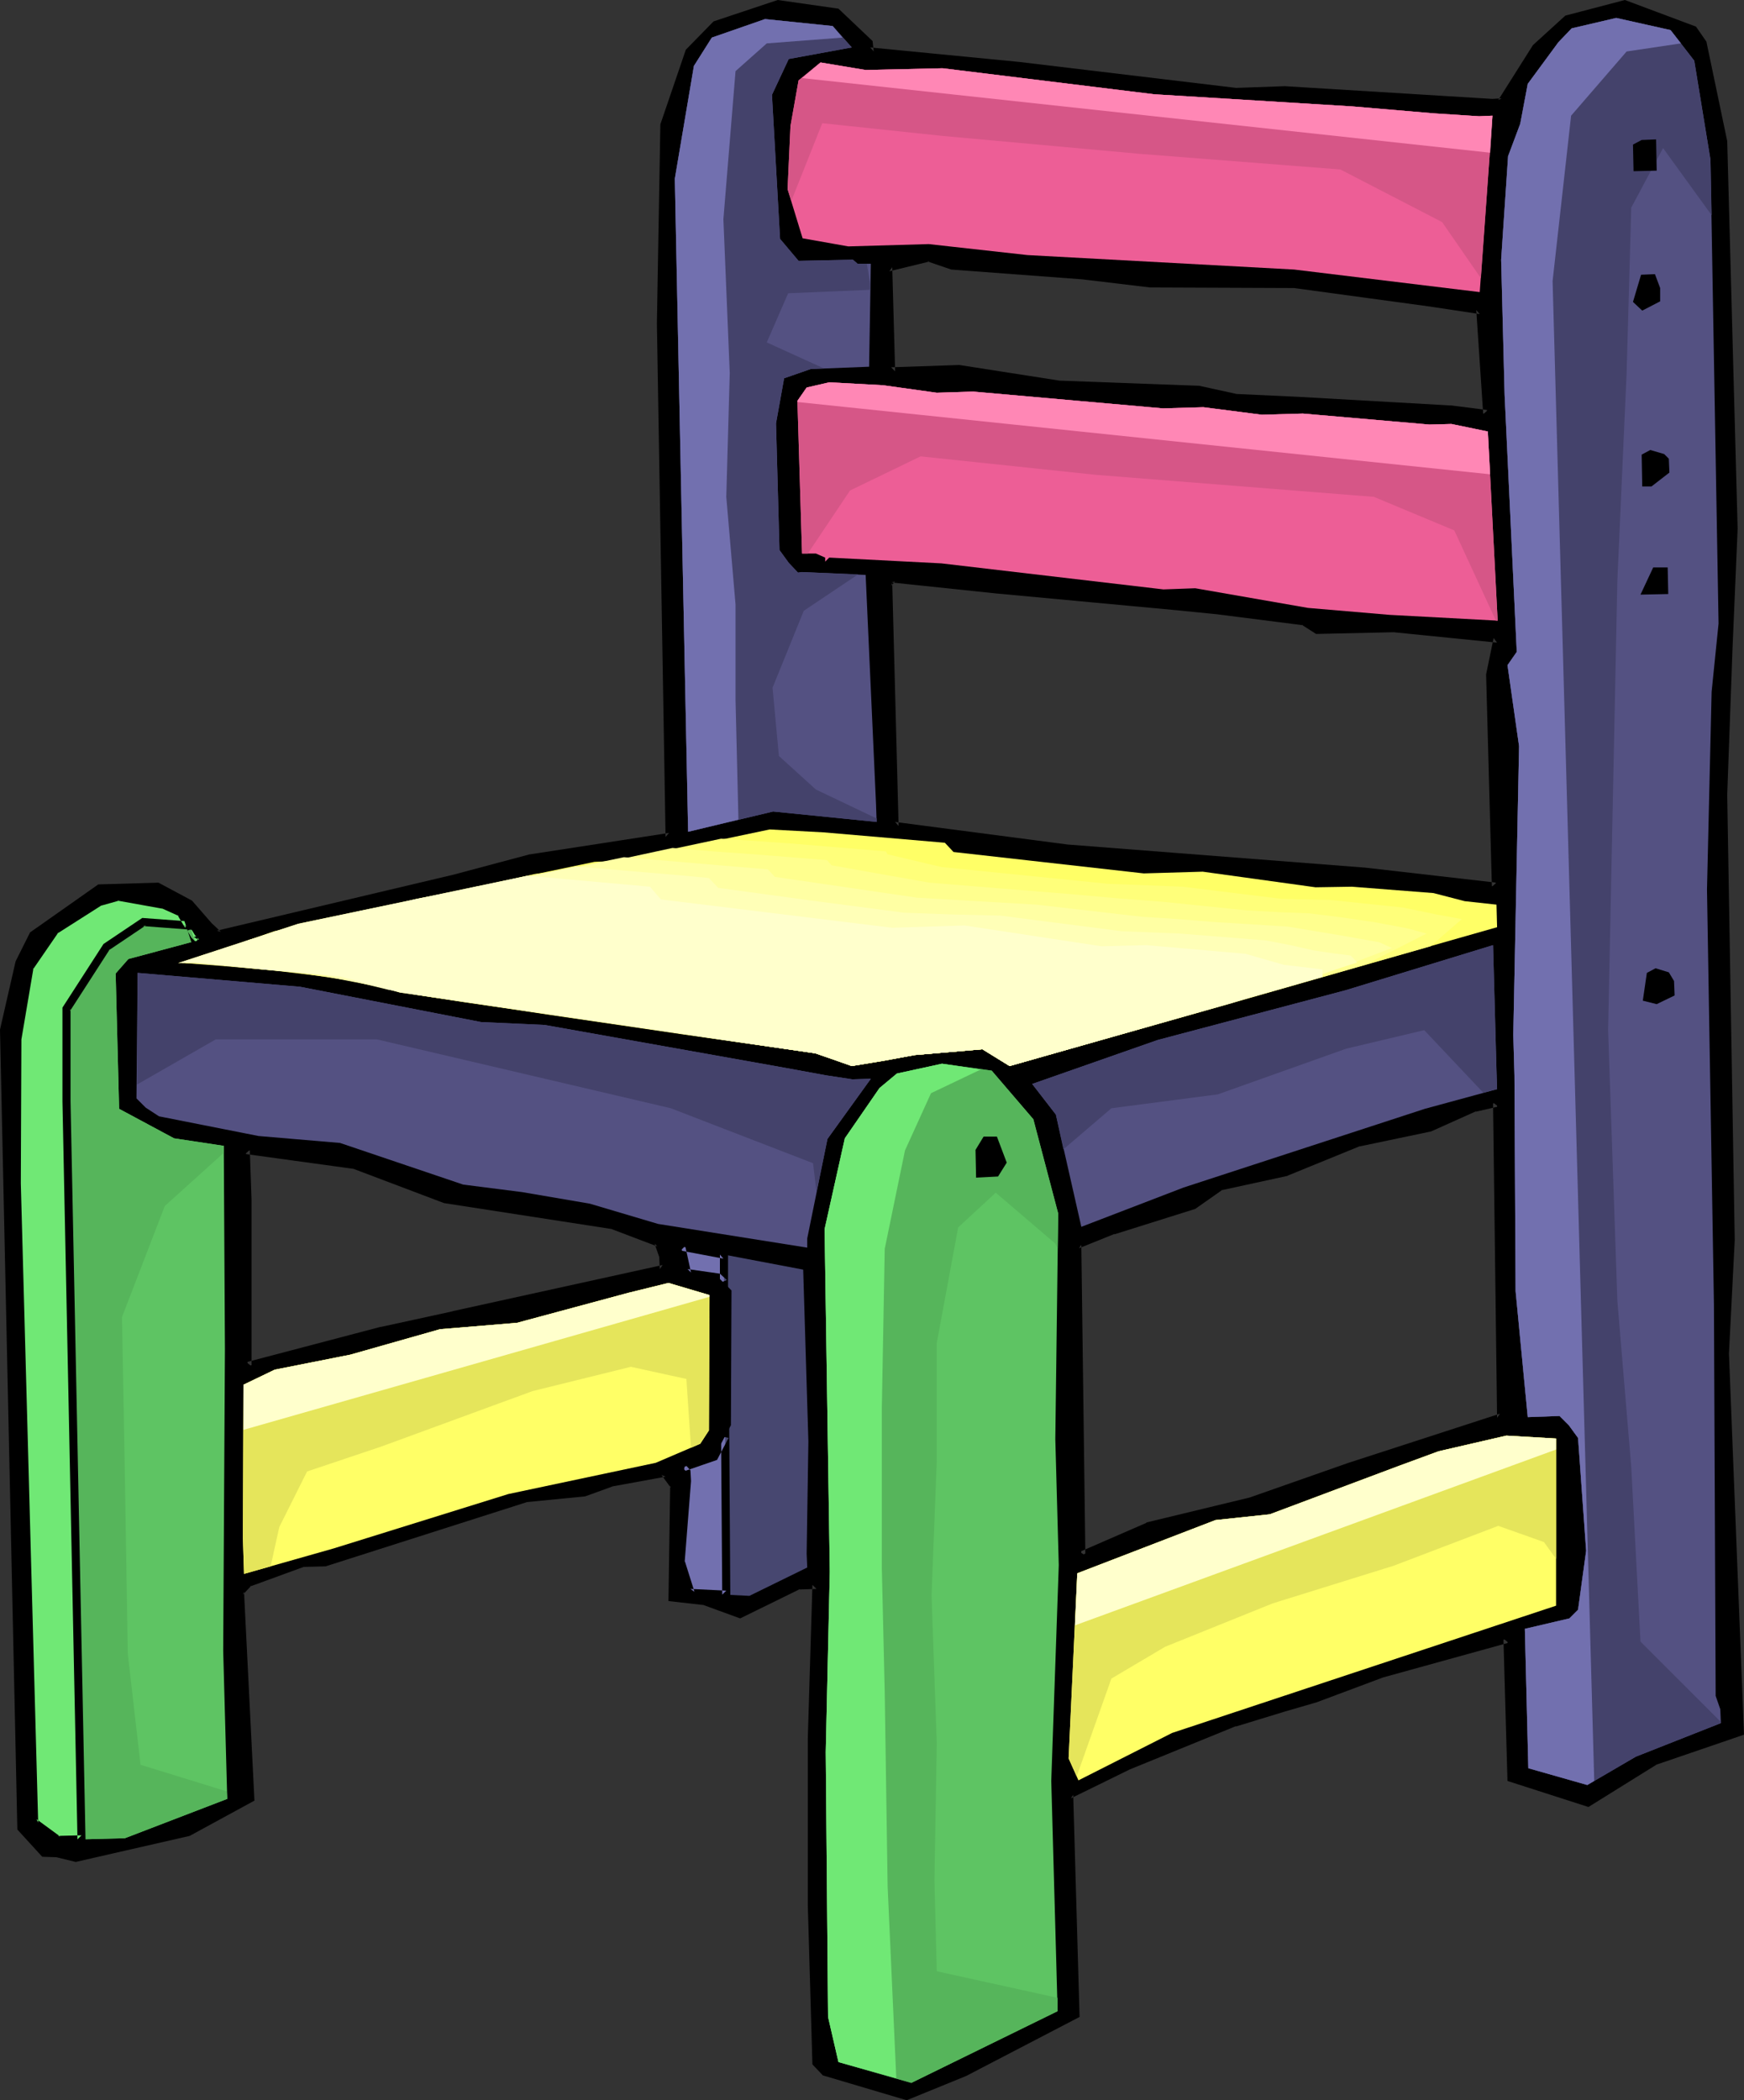 <?xml version="1.0" encoding="UTF-8" standalone="no"?>
<svg
   version="1.0"
   width="128.923mm"
   height="155.241mm"
   id="svg52"
   sodipodi:docname="Chair 1.wmf"
   xmlns:inkscape="http://www.inkscape.org/namespaces/inkscape"
   xmlns:sodipodi="http://sodipodi.sourceforge.net/DTD/sodipodi-0.dtd"
   xmlns="http://www.w3.org/2000/svg"
   xmlns:svg="http://www.w3.org/2000/svg">
  <rect width="100%" height="100%" fill="#333333" stroke="none"/>
  <sodipodi:namedview
     id="namedview52"
     pagecolor="#ffffff"
     bordercolor="#000000"
     borderopacity="0.25"
     inkscape:showpageshadow="2"
     inkscape:pageopacity="0.0"
     inkscape:pagecheckerboard="0"
     inkscape:deskcolor="#d1d1d1"
     inkscape:document-units="mm" />
  <defs
     id="defs1">
    <pattern
       id="WMFhbasepattern"
       patternUnits="userSpaceOnUse"
       width="6"
       height="6"
       x="0"
       y="0" />
  </defs>
  <path
     style="fill:#000000;fill-opacity:1;fill-rule:evenodd;stroke:none"
     d="m 377.084,409.795 42.329,-13.735 -1.131,-88.067 -6.301,1.454 -12.44,5.494 -19.872,4.201 -20.195,8.241 -18.58,4.04 -7.432,5.333 -22.457,6.948 -10.017,4.04 1.131,86.774 18.58,-8.08 28.758,-6.948 z M 242.826,11.958 l 0.162,2.424 41.521,4.04 60.747,7.272 13.733,-0.485 58,3.555 2.585,-0.162 9.532,-15.351 8.724,-7.918 16.156,-4.201 19.226,7.11 2.585,3.878 5.655,27.47 2.908,108.104 -1.454,34.096 -1.454,40.236 2.1,124.425 -1.616,31.672 4.201,105.681 -23.749,8.08 -18.741,11.796 -21.488,-6.948 -0.969,-38.943 -35.059,9.695 -18.58,6.948 -8.886,2.585 -13.733,4.201 -29.727,12.119 -16.479,8.08 1.777,61.405 -31.02,16.159 -16.156,6.625 -22.78,-6.787 -2.585,-2.585 -1.131,-43.953 v -46.7 l 1.292,-42.822 -5.008,0.162 -16.318,8.08 -9.855,-3.717 -9.047,-0.97 0.485,-31.349 -2.585,-3.555 -15.025,2.747 -7.593,2.747 -16.318,1.616 -56.062,17.937 -6.301,0.162 -15.025,5.494 -2.423,2.585 2.908,57.688 -17.287,9.372 -31.504,7.272 -5.008,-1.293 h -3.877 l -6.301,-7.11 -4.847,-222.834 4.362,-18.906 3.716,-7.595 18.58,-13.089 16.156,-0.485 9.047,4.686 5.332,6.302 2.585,2.424 66.24,-15.674 21.165,-5.656 38.775,-5.979 -2.423,-143.493 0.969,-55.426 6.947,-20.36 7.432,-7.595 17.449,-5.817 16.318,2.262 z m 59.778,64.96 -36.674,-2.747 -6.462,-2.262 -11.309,2.747 0.808,29.086 19.064,-0.646 27.789,4.363 39.098,1.454 10.178,2.262 17.449,0.808 42.814,2.424 10.178,1.293 -1.939,-29.086 -13.894,-2.101 -37.967,-5.171 -40.229,-0.162 z m 26.334,92.43 -50.407,-4.686 -29.243,-3.07 -1.131,1.293 1.777,67.868 48.145,6.302 83.204,6.464 36.674,4.201 -1.616,-59.142 2.1,-10.18 -28.919,-2.909 -21.488,0.485 -3.716,-2.424 -24.073,-3.07 z m -204.536,165.631 -25.204,-9.534 -30.535,-4.201 0.485,13.897 v 46.538 l 37.482,-9.857 20.034,-4.363 58.808,-12.927 -0.162,-3.717 -1.292,-3.717 -12.763,-4.848 z"
     id="path1" />
  <path
     style="fill:#000000;fill-opacity:1;fill-rule:evenodd;stroke:none"
     d="m 377.407,410.926 42.975,-14.058 -0.969,-90.329 -7.755,1.778 -12.602,5.656 0.323,-0.162 -20.034,4.201 -20.357,8.403 0.323,-0.162 -18.903,4.201 -7.593,5.333 0.323,-0.162 -22.457,6.948 -0.162,0.162 -10.663,4.363 1.131,89.037 20.195,-8.726 -0.162,0.162 28.758,-6.948 27.627,-9.695 -0.646,-2.262 -27.627,9.695 -28.758,6.948 -0.162,0.162 -18.58,8.08 1.616,0.97 -1.131,-86.774 -0.646,0.97 10.017,-4.04 -0.162,0.162 22.619,-7.11 7.593,-5.332 -0.485,0.162 18.58,-4.04 0.323,-0.162 20.195,-8.241 -0.323,0.162 20.034,-4.201 12.602,-5.656 -0.162,0.162 6.301,-1.454 -1.454,-1.131 1.131,88.067 0.808,-1.131 -42.329,13.735 z"
     id="path2" />
  <path
     style="fill:#000000;fill-opacity:1;fill-rule:evenodd;stroke:none"
     d="m 242.019,12.766 -0.323,-0.808 0.323,3.393 42.329,4.201 60.747,7.272 h 0.162 l 13.733,-0.485 58,3.555 3.231,-0.323 9.855,-15.674 -0.162,0.162 8.724,-7.918 -0.485,0.323 16.156,-4.201 h -0.646 l 19.226,7.11 -0.646,-0.485 2.585,3.878 -0.162,-0.485 5.655,27.47 v -0.162 l 2.908,108.104 -1.454,34.096 -1.454,40.236 2.1,124.425 -1.616,31.672 4.201,105.681 0.808,-1.131 -23.911,8.241 -18.903,11.796 0.969,-0.162 -21.488,-6.948 0.808,1.131 -0.969,-40.398 -36.513,10.019 -18.58,6.948 -8.886,2.585 -13.733,4.201 -0.162,0.162 -29.727,12.119 -17.125,8.403 1.777,62.051 0.646,-0.97 -31.02,16.159 -16.156,6.625 0.808,-0.162 -22.78,-6.787 0.485,0.323 -2.585,-2.585 0.323,0.808 -1.131,-43.953 v -46.7 l 1.292,-43.953 -6.462,0.162 -16.479,8.241 0.808,-0.162 -9.855,-3.717 -9.209,-0.97 0.969,1.131 0.485,-31.672 -3.231,-4.363 -15.671,2.747 h -0.162 l -7.593,2.747 h 0.162 l -16.318,1.616 -56.223,17.937 h 0.323 l -6.462,0.162 -15.51,5.656 -2.908,3.232 2.908,58.011 0.646,-0.97 -17.287,9.372 0.162,-0.162 -31.504,7.272 h 0.646 L 16.318,516.607 h -4.039 l 0.808,0.323 -6.301,-7.11 0.323,0.808 -4.847,-222.834 v 0.323 l 4.362,-18.906 -0.162,0.162 3.716,-7.595 -0.323,0.485 18.58,-13.089 -0.646,0.162 16.156,-0.485 -0.485,-0.162 9.047,4.686 -0.323,-0.162 5.332,6.302 3.07,2.747 66.886,-15.674 21.165,-5.656 h -0.162 l 39.744,-6.14 -2.423,-144.462 0.969,-55.426 v 0.323 l 6.947,-20.36 -0.323,0.485 7.432,-7.595 -0.485,0.323 17.449,-5.817 h -0.485 l 16.318,2.262 -0.646,-0.323 9.047,8.564 1.777,-1.293 -9.532,-9.049 L 217.3,0 l -17.933,5.979 -7.755,7.918 -7.109,20.845 -0.969,55.587 2.423,143.493 0.969,-1.131 -38.775,5.979 h -0.162 l -21.165,5.656 -66.24,15.674 1.131,0.323 -2.585,-2.424 -5.493,-6.302 -9.371,-5.009 -16.802,0.485 L 8.401,260.485 4.362,268.564 0,287.632 4.847,511.113 l 6.947,7.595 4.362,0.162 h -0.323 l 5.332,1.293 31.828,-7.272 18.095,-9.857 -2.908,-58.334 -0.323,0.808 2.423,-2.585 -0.485,0.323 15.025,-5.494 h -0.323 l 6.462,-0.162 56.223,-17.937 h -0.162 l 16.479,-1.616 7.593,-2.747 h -0.162 l 15.025,-2.747 -1.131,-0.485 2.585,3.555 -0.162,-0.646 -0.485,32.318 10.017,1.131 h -0.162 l 10.178,3.717 16.802,-8.241 -0.485,0.162 5.008,-0.162 -1.131,-1.131 -1.292,42.822 v 46.7 l 1.292,44.438 2.908,3.07 23.426,6.948 16.641,-6.787 31.666,-16.482 -1.777,-62.051 -0.646,0.97 16.479,-8.08 29.727,-12.119 -0.162,0.162 13.733,-4.201 8.886,-2.585 18.58,-6.948 35.059,-9.695 -1.454,-1.131 1.131,39.751 22.619,7.272 19.226,-11.958 -0.323,0.162 24.557,-8.403 -4.201,-106.489 1.616,-31.672 -2.1,-124.425 1.454,-40.236 1.454,-34.096 -2.908,-108.266 -5.816,-27.794 -2.908,-4.201 L 453.987,0 l -16.641,4.363 -9.047,8.241 -9.694,15.351 0.969,-0.485 -2.585,0.162 -58,-3.555 -13.733,0.485 h 0.162 l -60.747,-7.272 -41.521,-4.04 0.969,1.131 -0.323,-2.909 z"
     id="path3" />
  <path
     style="fill:#000000;fill-opacity:1;fill-rule:evenodd;stroke:none"
     d="m 302.765,75.786 -36.674,-2.747 h 0.162 l -6.786,-2.262 -12.279,3.07 0.808,31.025 20.034,-0.646 h -0.162 l 27.789,4.363 h 0.162 l 39.098,1.454 h -0.323 l 10.178,2.262 h 0.323 l 17.449,0.808 42.814,2.424 h -0.162 l 11.632,1.454 -2.262,-31.187 -14.702,-2.424 -37.967,-5.171 h -0.162 l -40.229,-0.162 h 0.162 l -18.903,-2.262 -0.323,2.262 18.903,2.262 h 0.162 l 40.229,0.162 h -0.162 l 37.967,5.171 13.894,2.101 -0.969,-1.131 1.939,29.086 1.292,-1.131 -10.178,-1.293 h -0.162 l -42.814,-2.424 -17.449,-0.808 h 0.323 l -10.34,-2.262 -39.259,-1.454 h 0.162 l -27.95,-4.363 -19.064,0.646 1.131,1.131 -0.808,-29.086 -0.808,1.131 11.309,-2.747 H 259.144 l 6.624,2.262 36.674,2.747 z"
     id="path4" />
  <path
     style="fill:#000000;fill-opacity:1;fill-rule:evenodd;stroke:none"
     d="m 329.1,168.216 -50.407,-4.686 -29.889,-3.07 -1.777,2.101 1.777,69.161 49.115,6.464 83.204,6.464 37.967,4.201 -1.616,-60.273 v 0.162 l 2.262,-11.311 -30.05,-3.07 h -0.162 l -21.488,0.485 0.646,0.162 -4.039,-2.585 -24.234,-3.07 -11.309,-1.131 -0.323,2.262 11.309,1.131 24.073,3.07 -0.485,-0.162 4.039,2.585 21.811,-0.485 h -0.162 l 28.919,2.909 -0.969,-1.293 -2.1,10.18 1.616,59.304 1.292,-1.131 -36.674,-4.201 -83.204,-6.464 -48.145,-6.302 0.969,1.131 -1.777,-67.868 -0.323,0.808 1.131,-1.293 -0.969,0.323 29.243,3.07 50.407,4.686 z"
     id="path5" />
  <path
     style="fill:#000000;fill-opacity:1;fill-rule:evenodd;stroke:none"
     d="m 124.564,333.847 h 0.162 L 99.522,324.313 67.533,320.112 68.017,335.14 v 47.993 l 38.936,-10.18 h -0.162 l 20.034,-4.363 h 0.162 l 59.616,-13.25 -0.162,-4.686 -1.616,-4.363 -13.248,-5.171 -47.014,-7.272 -0.485,2.262 47.014,7.272 h -0.162 l 12.763,4.848 -0.808,-0.808 1.292,3.717 v -0.323 l 0.162,3.717 0.808,-1.131 -58.808,12.927 h 0.162 l -20.034,4.363 h -0.162 l -37.482,9.857 1.454,1.131 v -46.538 l -0.485,-13.897 -1.292,1.131 30.535,4.201 h -0.162 l 25.204,9.534 z"
     id="path6" />
  <path
     style="fill:#545182;fill-opacity:1;fill-rule:evenodd;stroke:none"
     d="m 237.98,13.25 -17.61,3.232 -4.685,10.019 2.262,40.236 5.17,6.14 15.187,-0.323 1.292,1.131 h 3.716 l -0.485,28.763 -16.318,0.646 -7.432,2.585 -2.262,12.604 0.969,35.388 2.585,3.555 2.585,2.747 1.131,-0.162 17.772,0.808 2.908,64.152 0.162,4.848 -28.919,-2.909 -23.749,5.656 -3.716,-182.436 5.332,-31.51 5.008,-7.918 14.864,-5.171 18.903,1.939 z"
     id="path7" />
  <path
     style="fill:#545182;fill-opacity:1;fill-rule:evenodd;stroke:none"
     d="m 473.374,16.967 4.524,27.632 2.262,129.596 -1.939,19.068 -1.292,55.264 1.939,115.861 0.485,109.397 1.292,3.717 0.162,3.878 -23.749,9.372 -13.571,7.918 -16.479,-4.686 -0.969,-38.943 12.44,-2.909 2.423,-2.424 2.262,-16.482 -2.262,-31.51 -2.585,-3.555 -2.585,-2.585 -8.886,0.323 -3.393,-35.227 -0.323,-60.273 -0.323,-11.311 1.616,-80.634 -3.231,-22.623 2.585,-3.717 -3.393,-71.746 -0.969,-37.812 1.939,-28.925 3.393,-9.049 2.1,-11.15 8.563,-11.635 3.716,-3.878 12.44,-2.909 15.187,3.393 z"
     id="path8" />
  <path
     style="fill:#ed5e96;fill-opacity:1;fill-rule:evenodd;stroke:none"
     d="m 263.345,19.068 59.131,7.272 55.415,3.393 22.78,1.939 12.602,0.808 3.716,-0.162 -3.554,49.285 -51.861,-6.302 -74.48,-4.04 -27.627,-3.07 -22.457,0.646 -12.763,-2.262 -4.201,-13.735 0.808,-17.613 2.262,-12.766 6.139,-5.009 12.602,2.101 z"
     id="path9" />
  <path
     style="fill:#ed5e96;fill-opacity:1;fill-rule:evenodd;stroke:none"
     d="m 261.729,109.72 10.178,-0.323 52.992,4.686 11.309,-0.323 16.318,2.101 11.471,-0.323 35.382,3.07 6.139,-0.162 10.178,2.101 2.747,52.84 -30.212,-1.616 -22.78,-1.939 -31.504,-5.494 -8.886,0.323 -62.039,-7.272 -31.343,-1.616 -1.131,1.131 v -1.131 l -2.585,-1.131 h -3.877 l -1.292,-42.66 2.585,-3.717 6.301,-1.454 15.025,0.808 z"
     id="path10" />
  <path
     style="fill:#ffff66;fill-opacity:1;fill-rule:evenodd;stroke:none"
     d="m 263.991,235.438 2.423,2.585 53.154,5.979 16.479,-0.485 31.504,4.363 10.178,-0.162 22.78,1.778 8.724,2.262 8.886,0.97 0.162,6.302 -136.196,38.782 -7.593,-4.686 -18.903,1.616 -17.61,3.07 -10.178,-3.555 -93.544,-13.735 -22.457,-3.232 -16.802,-4.525 -21.165,-1.939 -19.226,-1.939 -4.847,0.162 33.605,-10.988 82.719,-17.29 7.432,-0.323 41.521,-8.726 15.025,0.808 z"
     id="path11" />
  <path
     style="fill:#5ec463;fill-opacity:1;fill-rule:evenodd;stroke:none"
     d="m 50.569,254.991 3.877,6.302 1.292,1.293 -19.872,5.333 -3.554,4.04 0.969,37.812 15.348,8.241 13.894,2.101 0.323,56.718 -0.485,84.351 1.131,41.367 -28.596,10.988 -18.741,0.485 -6.624,-4.848 -4.847,-178.558 0.162,-40.398 3.393,-20.037 7.109,-10.342 12.44,-7.918 5.17,-1.454 12.602,2.262 z"
     id="path12" />
  <path
     style="fill:#545182;fill-opacity:1;fill-rule:evenodd;stroke:none"
     d="m 134.419,285.531 17.772,0.808 67.048,11.958 11.471,2.101 7.432,1.131 5.17,-0.162 -12.117,16.805 -5.655,27.794 v 2.585 l -41.683,-6.625 -19.064,-5.656 -18.903,-3.232 -16.479,-2.101 -34.413,-11.635 -22.78,-1.939 -27.789,-5.494 -3.716,-2.424 -2.585,-2.585 0.323,-35.065 45.399,3.878 z"
     id="path13" />
  <path
     style="fill:#545182;fill-opacity:1;fill-rule:evenodd;stroke:none"
     d="m 418.12,299.267 0.162,5.009 -20.195,5.494 -67.371,21.976 -28.596,10.988 -7.109,-31.349 -6.624,-8.564 35.059,-12.281 52.507,-13.897 41.198,-12.604 z"
     id="path14" />
  <path
     style="fill:#5ec463;fill-opacity:1;fill-rule:evenodd;stroke:none"
     d="m 288.71,312.679 6.947,26.339 -0.808,63.021 0.969,35.227 -2.1,60.273 1.777,64.313 -40.875,20.037 -20.357,-5.817 -2.908,-12.604 -0.646,-74.009 1.131,-50.416 -1.454,-95.662 5.655,-25.37 9.694,-14.058 4.847,-4.04 12.602,-2.747 13.894,1.939 z"
     id="path15" />
  <path
     style="fill:#474770;fill-opacity:1;fill-rule:evenodd;stroke:none"
     d="m 225.862,402.685 -0.485,31.349 0.162,3.878 -16.156,7.918 -16.479,-0.808 -2.747,-8.726 1.777,-22.623 v -2.424 l -1.292,-1.293 8.886,-2.909 4.685,-8.888 0.162,-37.651 -3.716,-3.717 -8.724,-1.131 -1.616,-7.433 34.089,6.464 z"
     id="path16" />
  <path
     style="fill:#ffff66;fill-opacity:1;fill-rule:evenodd;stroke:none"
     d="m 198.074,399.615 -2.423,3.717 -12.44,5.332 -41.198,8.726 -48.791,15.19 -25.042,7.11 -0.323,-10.019 0.162,-42.822 8.724,-4.201 21.165,-4.201 25.042,-7.11 21.488,-1.778 31.181,-8.403 11.148,-2.747 11.471,3.393 z"
     id="path17" />
  <path
     style="fill:#ffff66;fill-opacity:1;fill-rule:evenodd;stroke:none"
     d="m 434.761,448.577 -107.277,35.55 -26.173,13.25 -2.747,-6.14 2.423,-51.709 38.613,-14.866 15.187,-1.616 36.19,-13.574 10.986,-4.04 18.903,-4.363 13.894,0.808 z"
     id="path18" />
  <path
     style="fill:#56b55b;fill-opacity:1;fill-rule:evenodd;stroke:none"
     d="m 288.71,312.679 6.947,26.339 -0.162,9.695 -0.646,-1.293 -16.641,-14.22 -10.501,9.695 -5.978,32.318 v 32.965 l -1.454,37.489 1.454,41.367 -0.646,38.297 0.646,25.37 33.766,7.433 v 3.717 l -40.875,20.037 -20.357,-5.817 -2.908,-12.604 -0.646,-74.009 1.131,-50.416 -1.454,-95.662 5.655,-25.37 9.694,-14.058 4.847,-4.04 12.602,-2.747 13.894,1.939 z"
     id="path19" />
  <path
     style="fill:#70e875;fill-opacity:1;fill-rule:evenodd;stroke:none"
     d="m 250.42,580.597 -16.156,-4.525 -2.908,-12.604 -0.646,-74.009 1.131,-50.416 -1.454,-95.662 5.655,-25.37 9.694,-14.058 4.847,-4.04 12.602,-2.747 10.825,1.616 -13.894,6.625 -7.27,15.998 -5.655,27.47 -0.808,44.276 v 45.084 l 0.808,34.581 0.808,54.133 z"
     id="path20" />
  <path
     style="fill:#000000;fill-opacity:1;fill-rule:evenodd;stroke:none"
     d="m 281.278,324.798 -2.423,3.878 -6.139,0.323 -0.162,-7.756 2.262,-3.717 h 3.716 z"
     id="path21" />
  <path
     style="fill:#e5e55b;fill-opacity:1;fill-rule:evenodd;stroke:none"
     d="m 300.827,496.246 -2.262,-5.009 2.423,-51.709 38.613,-14.866 15.187,-1.616 36.19,-13.574 10.986,-4.04 18.903,-4.363 13.894,0.808 v 33.611 l -3.393,-4.686 -12.763,-4.525 -29.243,11.15 -33.766,10.503 -30.05,12.119 -15.025,8.888 z"
     id="path22" />
  <path
     style="fill:#ffffcc;fill-opacity:1;fill-rule:evenodd;stroke:none"
     d="m 300.342,454.071 0.646,-14.543 38.613,-14.866 15.187,-1.616 36.19,-13.574 10.986,-4.04 18.903,-4.363 13.894,0.808 v 3.07 z"
     id="path23" />
  <path
     style="fill:#56b55b;fill-opacity:1;fill-rule:evenodd;stroke:none"
     d="m 50.569,254.991 3.877,6.302 1.292,1.293 -19.872,5.333 -3.554,4.04 0.969,37.812 15.348,8.241 13.894,2.101 v 1.939 l -16.479,14.866 -11.956,31.025 0.808,44.761 0.808,49.285 3.554,31.026 24.073,7.433 0.162,2.101 -28.596,10.988 -18.741,0.485 -6.624,-4.848 -4.847,-178.558 0.162,-40.398 3.393,-20.037 7.109,-10.342 12.44,-7.918 5.17,-1.454 12.602,2.262 z"
     id="path24" />
  <path
     style="fill:#70e875;fill-opacity:1;fill-rule:evenodd;stroke:none"
     d="m 53.315,259.354 1.131,1.939 1.292,1.293 -1.292,0.323 z m -2.747,-4.363 2.1,3.555 -12.602,-0.97 -10.34,6.948 -11.148,17.29 v 25.855 l 4.201,206.19 -6.624,0.162 -6.624,-4.848 -4.847,-178.558 0.162,-40.398 3.393,-20.037 7.109,-10.342 12.44,-7.918 5.17,-1.454 12.602,2.262 z"
     id="path25" />
  <path
     style="fill:#000000;fill-opacity:1;fill-rule:evenodd;stroke:none"
     d="m 54.446,259.031 -2.1,0.97 1.131,1.939 1.454,1.454 0.485,-1.939 -1.292,0.323 1.454,0.808 -1.131,-3.555 -5.332,-9.049 4.685,14.22 4.039,-0.97 -2.585,-2.747 0.162,0.162 -6.301,-10.665 z"
     id="path26" />
  <path
     style="fill:#000000;fill-opacity:1;fill-rule:evenodd;stroke:none"
     d="m 50.084,255.96 -0.485,-0.323 2.1,3.555 1.131,-1.778 -13.086,-0.97 -10.825,7.272 -11.471,17.775 v 26.178 l 4.201,206.19 1.131,-1.131 -6.624,0.162 0.646,0.162 -6.624,-4.848 0.485,0.97 -4.847,-178.558 0.162,-40.398 v 0.162 l 3.393,-20.037 -0.162,0.485 7.109,-10.342 -0.323,0.323 12.44,-7.918 -0.323,0.162 5.17,-1.454 h -0.485 l 12.602,2.262 -0.323,-0.162 5.008,2.262 1.292,-1.778 -5.493,-2.585 -12.925,-2.262 -5.655,1.616 -12.763,8.08 -7.27,10.665 -3.554,20.36 v 0.162 l -0.162,40.398 5.008,179.043 7.27,5.494 8.078,-0.323 -4.201,-207.16 v -25.855 l -0.162,0.646 11.148,-17.29 -0.323,0.323 10.34,-6.948 -0.808,0.162 14.864,1.131 -3.393,-5.656 z"
     id="path27" />
  <path
     style="fill:#e5e55b;fill-opacity:1;fill-rule:evenodd;stroke:none"
     d="m 198.074,399.615 -2.423,3.717 -2.585,1.131 -1.292,-19.229 -15.51,-3.393 -27.465,6.787 -42.329,15.513 -20.68,6.948 -7.755,15.513 -2.423,10.988 -7.432,2.101 -0.323,-10.019 0.162,-42.822 8.724,-4.201 21.165,-4.201 25.042,-7.11 21.488,-1.778 31.181,-8.403 11.148,-2.747 11.471,3.393 z"
     id="path28" />
  <path
     style="fill:#ffffcc;fill-opacity:1;fill-rule:evenodd;stroke:none"
     d="m 68.017,399.453 v -12.604 l 8.724,-4.201 21.165,-4.201 25.042,-7.11 21.488,-1.778 31.181,-8.403 11.148,-2.747 11.471,3.393 v 0.485 z"
     id="path29" />
  <path
     style="fill:#7270af;fill-opacity:1;fill-rule:evenodd;stroke:none"
     d="m 202.274,358.409 -1.616,-1.616 -8.724,-1.131 -1.616,-7.433 11.956,2.262 z m 0.646,87.098 -10.017,-0.485 -2.747,-8.726 1.777,-22.623 v -2.424 l -1.292,-1.293 8.886,-2.909 3.07,-5.817 z"
     id="path30" />
  <path
     style="fill:#000000;fill-opacity:1;fill-rule:evenodd;stroke:none"
     d="m 201.144,358.409 1.939,-0.808 -1.939,-1.778 -9.047,-1.293 0.969,0.97 -1.616,-7.433 -1.292,1.293 11.956,2.262 -0.969,-1.131 v 7.918 l 2.262,2.747 v -11.635 l -14.54,-2.585 2.262,9.695 9.371,1.293 -0.646,-0.323 3.554,3.555 z"
     id="path31" />
  <path
     style="fill:#000000;fill-opacity:1;fill-rule:evenodd;stroke:none"
     d="m 201.79,445.507 1.131,-1.131 -10.017,-0.485 1.131,0.808 -2.747,-8.726 v 0.485 l 1.777,-22.623 v -0.162 l -0.162,-2.909 -1.454,-1.616 -0.485,1.939 9.371,-3.232 3.231,-6.14 -2.1,-0.485 0.323,44.276 2.262,1.131 -0.323,-49.77 -5.17,9.695 0.646,-0.646 -10.663,3.555 2.585,2.585 -0.323,-0.808 v 2.424 -0.162 l -1.777,22.946 3.07,9.534 11.956,0.646 z"
     id="path32" />
  <path
     style="fill:#44426b;fill-opacity:1;fill-rule:evenodd;stroke:none"
     d="m 237.98,13.25 -17.61,3.232 -4.685,10.019 2.262,40.236 5.17,6.14 15.187,-0.323 1.292,1.131 h 2.585 l 0.969,5.656 v 1.616 l -22.942,0.97 -5.978,13.735 15.995,7.272 -3.716,0.162 -7.432,2.585 -2.262,12.604 0.969,35.388 2.585,3.555 2.585,2.747 1.131,-0.162 15.671,0.646 -15.187,10.18 -8.724,21.492 1.777,19.068 10.34,9.372 16.964,8.08 v 0.97 l -28.919,-2.909 -23.749,5.656 -3.716,-182.436 5.332,-31.51 5.008,-7.918 14.864,-5.171 18.903,1.939 z"
     id="path33" />
  <path
     style="fill:#7270af;fill-opacity:1;fill-rule:evenodd;stroke:none"
     d="m 206.314,228.975 -14.056,3.393 -3.716,-182.436 5.332,-31.51 5.008,-7.918 14.864,-5.171 18.903,1.939 2.747,3.232 -21.165,1.616 -8.724,7.756 -3.393,41.367 1.777,42.983 -0.969,34.581 2.585,30.056 v 26.663 z"
     id="path34" />
  <path
     style="fill:#d65687;fill-opacity:1;fill-rule:evenodd;stroke:none"
     d="m 263.345,19.068 59.131,7.272 55.415,3.393 22.78,1.939 12.602,0.808 3.716,-0.162 -3.231,45.407 -10.825,-15.674 -28.435,-14.705 -56.062,-4.363 -55.092,-5.009 -33.605,-3.555 -8.563,21.492 h -0.162 l -0.969,-3.07 0.808,-17.613 2.262,-12.766 6.139,-5.009 12.602,2.101 z"
     id="path35" />
  <path
     style="fill:#ff87b5;fill-opacity:1;fill-rule:evenodd;stroke:none"
     d="m 263.345,19.068 59.131,7.272 55.415,3.393 22.78,1.939 12.602,0.808 3.716,-0.162 -0.646,10.342 -192.258,-20.845 5.17,-4.363 12.602,2.101 z"
     id="path36" />
  <path
     style="fill:#d65687;fill-opacity:1;fill-rule:evenodd;stroke:none"
     d="m 261.729,109.72 10.178,-0.323 52.992,4.686 11.309,-0.323 16.318,2.101 11.471,-0.323 35.382,3.07 6.139,-0.162 10.178,2.101 2.747,52.84 h -0.485 l -11.632,-25.208 -22.457,-9.372 -77.549,-6.14 -49.115,-5.171 -19.71,9.534 -11.794,17.613 h -1.616 l -1.292,-42.66 2.585,-3.717 6.301,-1.454 15.025,0.808 z"
     id="path37" />
  <path
     style="fill:#ff87b5;fill-opacity:1;fill-rule:evenodd;stroke:none"
     d="m 261.729,109.72 10.178,-0.323 52.992,4.686 11.309,-0.323 16.318,2.101 11.471,-0.323 35.382,3.07 6.139,-0.162 10.178,2.101 0.646,11.958 -193.55,-20.199 v -0.323 l 2.585,-3.717 6.301,-1.454 15.025,0.808 z"
     id="path38" />
  <path
     style="fill:#44426b;fill-opacity:1;fill-rule:evenodd;stroke:none"
     d="m 473.374,16.967 4.524,27.632 0.323,15.513 -13.571,-18.745 -8.886,16.644 -1.292,46.215 -2.585,57.85 -2.585,125.718 2.585,75.625 3.877,46.377 2.585,48.801 22.457,22.461 v 0.323 l -23.749,9.372 -13.571,7.918 -16.479,-4.686 -0.969,-38.943 12.44,-2.909 2.423,-2.424 2.262,-16.482 -2.262,-31.51 -2.585,-3.555 -2.585,-2.585 -8.886,0.323 -3.393,-35.227 -0.323,-60.273 -0.323,-11.311 1.616,-80.634 -3.231,-22.623 2.585,-3.717 -3.393,-71.746 -0.969,-37.812 1.939,-28.925 3.393,-9.049 2.1,-11.15 8.563,-11.635 3.716,-3.878 12.44,-2.909 15.187,3.393 z"
     id="path39" />
  <path
     style="fill:#7270af;fill-opacity:1;fill-rule:evenodd;stroke:none"
     d="m 445.424,497.539 -1.939,1.131 -16.479,-4.686 -0.969,-38.943 12.44,-2.909 2.423,-2.424 2.262,-16.482 -2.262,-31.51 -2.585,-3.555 -2.585,-2.585 -8.886,0.323 -3.393,-35.227 -0.323,-60.273 -0.323,-11.311 1.616,-80.634 -3.231,-22.623 2.585,-3.717 -3.393,-71.746 -0.969,-37.812 1.939,-28.925 3.393,-9.049 2.1,-11.15 8.563,-11.635 3.716,-3.878 12.44,-2.909 15.187,3.393 2.908,3.717 -15.187,2.262 -15.51,17.937 -5.17,46.215 z"
     id="path40" />
  <path
     style="fill:#000000;fill-opacity:1;fill-rule:evenodd;stroke:none"
     d="m 462.873,47.669 -6.462,0.162 -0.162,-7.433 2.423,-1.293 4.039,-0.162 z"
     id="path41" />
  <path
     style="fill:#000000;fill-opacity:1;fill-rule:evenodd;stroke:none"
     d="m 463.842,80.472 v 3.717 l -5.008,2.585 -2.585,-2.424 2.262,-7.595 3.877,-0.162 z"
     id="path42" />
  <path
     style="fill:#000000;fill-opacity:1;fill-rule:evenodd;stroke:none"
     d="m 466.265,128.142 0.162,3.878 -5.008,3.878 h -2.585 l -0.162,-8.888 2.423,-1.293 3.877,1.131 z"
     id="path43" />
  <path
     style="fill:#000000;fill-opacity:1;fill-rule:evenodd;stroke:none"
     d="m 466.104,165.954 -7.755,0.162 3.554,-7.595 h 4.039 z"
     id="path44" />
  <path
     style="fill:#000000;fill-opacity:1;fill-rule:evenodd;stroke:none"
     d="m 467.719,274.059 0.162,4.04 -5.008,2.424 -3.877,-0.97 1.131,-7.756 2.423,-1.293 3.716,1.131 z"
     id="path45" />
  <path
     style="fill:#44426b;fill-opacity:1;fill-rule:evenodd;stroke:none"
     d="m 418.12,299.267 0.162,5.009 -3.877,0.97 -16.479,-17.452 -21.811,5.171 -35.867,12.766 -29.727,3.878 -13.41,11.473 -2.1,-9.695 -6.624,-8.564 35.059,-12.281 52.507,-13.897 41.198,-12.604 z"
     id="path46" />
  <path
     style="fill:#44426b;fill-opacity:1;fill-rule:evenodd;stroke:none"
     d="m 134.419,285.531 17.772,0.808 67.048,11.958 11.471,2.101 7.432,1.131 5.17,-0.162 -12.117,16.805 -3.07,14.866 -0.969,-8.08 -39.744,-15.351 -82.073,-19.229 H 60.262 l -21.972,12.604 0.162,-31.187 45.399,3.878 z"
     id="path47" />
  <path
     style="fill:#ffff7a;fill-opacity:1;fill-rule:evenodd;stroke:none"
     d="m 408.426,256.768 -8.724,7.595 -58.808,16.805 -58.808,16.644 -7.593,-4.686 -9.371,0.808 -9.532,0.808 -8.724,1.616 -8.886,1.454 -5.008,-1.778 -5.17,-1.778 -42.006,-6.14 -42.167,-6.14 -13.571,-1.939 -13.733,-2.101 -17.933,-4.201 -20.357,-2.424 -9.694,-0.97 -9.855,-0.97 -7.755,-0.323 12.925,-4.363 12.925,-4.525 36.513,-7.918 36.351,-8.08 12.44,-1.454 19.872,-4.201 19.71,-4.201 18.903,1.293 27.142,2.262 0.485,0.808 15.025,3.555 46.53,4.686 20.841,0.808 27.627,3.393 13.733,0.323 20.195,2.101 9.371,1.939 z"
     id="path48" />
  <path
     style="fill:#ffff8e;fill-opacity:1;fill-rule:evenodd;stroke:none"
     d="m 398.571,260.808 -8.563,4.363 -8.724,4.363 -99.199,28.278 -7.593,-4.686 -9.371,0.808 -9.532,0.808 -8.724,1.616 -8.886,1.454 -5.008,-1.778 -5.17,-1.778 -37.321,-5.332 -37.482,-5.494 -32.312,-4.848 -18.903,-4.04 -19.549,-2.909 -20.034,-1.778 -10.501,-0.808 9.209,-3.232 9.047,-3.393 31.504,-7.272 31.504,-7.433 17.287,-2.909 18.903,-3.878 18.741,-4.04 11.471,0.97 11.309,0.808 20.357,1.616 1.292,1.454 27.304,4.848 19.872,1.616 20.034,1.616 12.602,1.131 12.602,0.97 23.749,2.424 8.724,0.485 8.563,0.323 9.047,1.131 8.886,1.293 9.532,1.778 z"
     id="path49" />
  <path
     style="fill:#ffffa3;fill-opacity:1;fill-rule:evenodd;stroke:none"
     d="m 388.878,264.848 -26.173,10.019 -40.229,11.473 -40.39,11.473 -7.593,-4.686 -9.371,0.808 -9.532,0.808 -8.724,1.616 -8.886,1.454 -5.008,-1.778 -5.17,-1.778 -65.432,-9.534 -36.997,-5.494 -20.357,-3.717 -18.418,-3.555 -10.178,-0.97 -10.34,-0.97 -6.624,-0.485 -6.786,-0.646 10.501,-4.201 53.154,-13.574 22.295,-4.201 35.705,-7.433 13.41,1.131 13.248,1.131 13.571,1.131 1.939,2.101 39.744,5.817 33.282,1.939 29.566,3.393 10.017,0.646 10.017,0.808 20.68,1.293 15.51,2.585 10.017,1.778 z"
     id="path50" />
  <path
     style="fill:#ffffb7;fill-opacity:1;fill-rule:evenodd;stroke:none"
     d="m 379.184,268.888 -34.897,11.311 -62.201,17.613 -7.593,-4.686 -9.371,0.808 -9.532,0.808 -8.724,1.616 -8.886,1.454 -5.008,-1.778 -5.17,-1.778 -27.95,-4.04 -28.112,-4.201 -42.006,-6.14 -21.326,-3.393 -8.724,-2.101 -8.886,-1.939 -20.841,-1.939 -16.318,-1.616 2.747,-1.939 21.811,-6.14 21.649,-6.14 27.142,-5.494 33.928,-7.11 30.373,2.585 6.786,0.646 2.585,2.747 26.011,3.555 26.011,3.393 13.41,0.485 13.41,0.323 33.928,4.363 16.156,0.646 24.234,1.939 6.624,1.293 6.462,1.454 5.332,0.808 5.17,0.646 z"
     id="path51" />
  <path
     style="fill:#ffffcc;fill-opacity:1;fill-rule:evenodd;stroke:none"
     d="m 369.49,272.927 -87.405,24.885 -7.593,-4.686 -18.903,1.616 -17.61,3.07 -10.178,-3.555 -93.544,-13.735 -22.457,-3.232 -16.802,-4.525 -21.165,-1.939 -19.226,-1.939 -4.847,0.162 33.605,-10.988 63.978,-13.412 34.251,3.07 3.07,3.555 64.624,7.918 20.195,-0.646 38.29,5.817 12.44,-0.323 27.789,2.424 10.663,3.07 10.825,1.293 z"
     id="path52" />
</svg>
